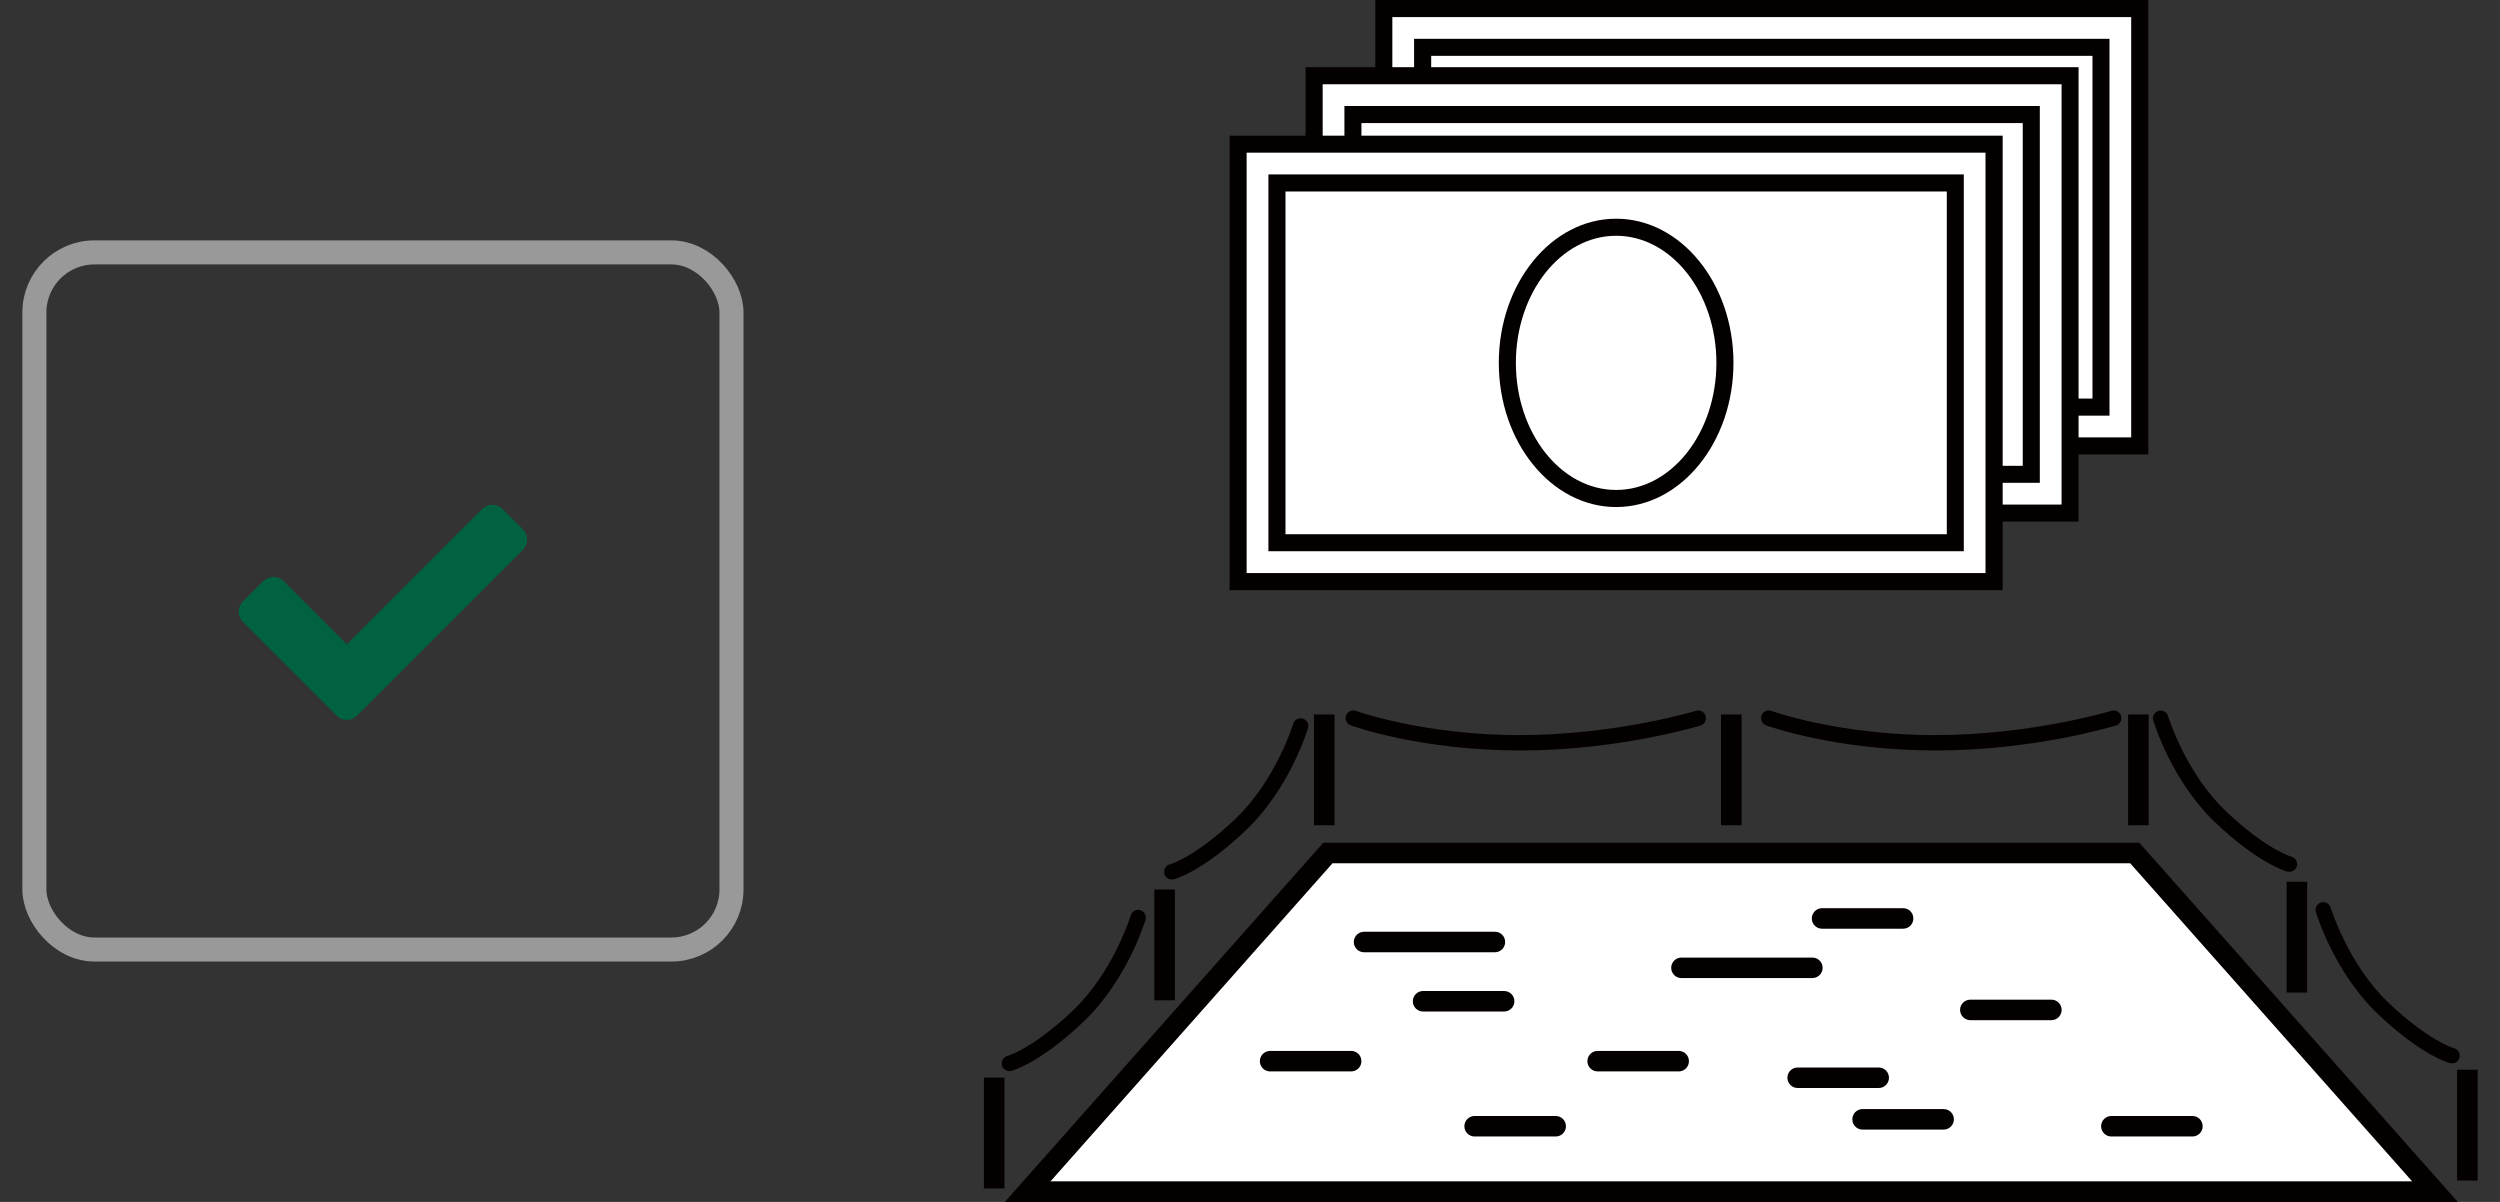 <svg width="104" height="50" viewBox="0 0 104 50" fill="none" xmlns="http://www.w3.org/2000/svg">
<rect x="0" y="0" width="104" height="50" fill="#333333" stroke="none"/>
<rect x="1.43" y="10.5" width="29" height="29" rx="2.5" stroke="#999999"/>
<path d="M14.005 29.773L10.105 25.873C9.871 25.639 9.871 25.259 10.105 25.024L10.954 24.176C11.188 23.941 11.568 23.941 11.803 24.176L14.43 26.803L20.057 21.176C20.291 20.941 20.671 20.941 20.905 21.176L21.754 22.024C21.988 22.259 21.988 22.639 21.754 22.873L14.854 29.773C14.62 30.007 14.24 30.007 14.005 29.773Z" fill="#006241"/>
<g clip-path="url(#clip0_2384_5727)">
<path d="M89.014 0.354H57.566V18.549H89.014V0.354Z" fill="white"/>
<path d="M57.213 0V18.906H89.369V0H57.213ZM88.658 18.195H57.921V0.711H88.658V18.195Z" fill="#040000"/>
<path d="M87.402 1.969H59.184V16.937H87.402V1.969Z" fill="white"/>
<path d="M58.826 1.615V17.291H87.755V1.615H58.826ZM87.047 16.58H59.537V2.323H87.047V16.58Z" fill="#040000"/>
<path d="M73.29 15.095C75.789 15.095 77.815 12.568 77.815 9.451C77.815 6.335 75.789 3.808 73.29 3.808C70.791 3.808 68.766 6.335 68.766 9.451C68.766 12.568 70.791 15.095 73.29 15.095Z" fill="white"/>
<path d="M78.171 9.451C78.171 6.143 75.981 3.454 73.29 3.454C70.598 3.454 68.408 6.146 68.408 9.451C68.408 12.757 70.598 15.449 73.29 15.449C75.981 15.449 78.171 12.757 78.171 9.451ZM69.119 9.451C69.119 6.536 70.991 4.165 73.29 4.165C75.588 4.165 77.46 6.536 77.46 9.451C77.46 12.367 75.588 14.738 73.29 14.738C70.991 14.738 69.119 12.367 69.119 9.451Z" fill="#040000"/>
<path d="M86.114 3.151H54.666V21.346H86.114V3.151Z" fill="white"/>
<path d="M54.312 2.795V21.7H86.468V2.795H54.312ZM85.761 20.99H55.023V3.505H85.761V20.99Z" fill="#040000"/>
<path d="M84.499 4.763H56.281V19.731H84.499V4.763Z" fill="white"/>
<path d="M55.928 4.41V20.085H84.856V4.41H55.928ZM84.146 19.378H56.636V5.12H84.146V19.378Z" fill="#040000"/>
<path d="M70.39 17.892C72.889 17.892 74.914 15.366 74.914 12.249C74.914 9.132 72.889 6.605 70.39 6.605C67.891 6.605 65.865 9.132 65.865 12.249C65.865 15.366 67.891 17.892 70.39 17.892Z" fill="white"/>
<path d="M75.271 12.249C75.271 8.94 73.081 6.251 70.389 6.251C67.698 6.251 65.508 8.943 65.508 12.249C65.508 15.555 67.698 18.246 70.389 18.246C73.081 18.246 75.271 15.555 75.271 12.249ZM66.219 12.249C66.219 9.333 68.091 6.962 70.389 6.962C72.688 6.962 74.56 9.333 74.56 12.249C74.56 15.165 72.688 17.536 70.389 17.536C68.091 17.536 66.219 15.165 66.219 12.249Z" fill="#040000"/>
<path d="M82.954 5.998H51.506V24.193H82.954V5.998Z" fill="white"/>
<path d="M51.152 5.644V24.549H83.311V5.644H51.152ZM82.6 23.839H51.86V6.351H82.597V23.836L82.6 23.839Z" fill="#040000"/>
<path d="M81.341 7.613H53.123V22.581H81.341V7.613Z" fill="white"/>
<path d="M52.766 7.256V22.931H81.694V7.256H52.766ZM80.987 22.224H53.476V7.966H80.987V22.224Z" fill="#040000"/>
<path d="M67.232 20.739C69.73 20.739 71.756 18.212 71.756 15.095C71.756 11.978 69.73 9.451 67.232 9.451C64.733 9.451 62.707 11.978 62.707 15.095C62.707 18.212 64.733 20.739 67.232 20.739Z" fill="white"/>
<path d="M72.112 15.095C72.112 11.786 69.923 9.098 67.231 9.098C64.539 9.098 62.35 11.789 62.35 15.095C62.35 18.401 64.539 21.093 67.231 21.093C69.923 21.093 72.112 18.401 72.112 15.095ZM63.06 15.095C63.06 12.179 64.933 9.808 67.231 9.808C69.53 9.808 71.402 12.179 71.402 15.095C71.402 18.011 69.53 20.382 67.231 20.382C64.933 20.382 63.06 18.011 63.06 15.095Z" fill="#040000"/>
<path d="M88.806 35.486H55.238L42.75 49.574H101.294L88.806 35.486Z" fill="white"/>
<path d="M88.997 35.059H55.048L41.801 50H102.244L88.997 35.059ZM55.432 35.912H88.616L100.345 49.144H43.7L55.432 35.912Z" fill="#040000"/>
<path d="M55.516 29.721H54.66V34.33H55.516V29.721Z" fill="#040000"/>
<path d="M72.45 29.721H71.594V34.33H72.45V29.721Z" fill="#040000"/>
<path d="M89.385 29.721H88.529V34.33H89.385V29.721Z" fill="#040000"/>
<path d="M41.786 44.828H40.93V49.437H41.786V44.828Z" fill="#040000"/>
<path d="M48.875 37.004H48.02V41.613H48.875V37.004Z" fill="#040000"/>
<path d="M41.992 44.559C42.019 44.559 42.047 44.556 42.071 44.55C42.119 44.538 43.259 44.229 45.071 42.505C46.883 40.782 47.621 38.365 47.654 38.262C47.705 38.093 47.608 37.914 47.439 37.863C47.273 37.812 47.091 37.908 47.04 38.078C47.034 38.102 46.317 40.437 44.63 42.04C42.957 43.63 41.92 43.924 41.91 43.927C41.738 43.972 41.635 44.145 41.681 44.317C41.717 44.462 41.847 44.556 41.992 44.556V44.559Z" fill="#040000"/>
<path d="M48.753 36.59C48.78 36.59 48.807 36.587 48.832 36.581C48.88 36.568 50.02 36.26 51.832 34.536C53.644 32.812 54.382 30.395 54.412 30.293C54.463 30.123 54.366 29.945 54.197 29.893C54.025 29.842 53.849 29.939 53.798 30.108C53.792 30.132 53.075 32.467 51.387 34.07C49.715 35.661 48.677 35.957 48.668 35.957C48.496 36.003 48.393 36.175 48.438 36.348C48.475 36.493 48.605 36.587 48.75 36.587L48.753 36.59Z" fill="#040000"/>
<path d="M103.069 44.502H102.213V49.111H103.069V44.502Z" fill="#040000"/>
<path d="M95.979 36.68H95.123V41.29H95.979V36.68Z" fill="#040000"/>
<path d="M101.928 44.226C101.955 44.232 101.983 44.235 102.007 44.235C102.149 44.235 102.276 44.142 102.315 43.996C102.361 43.827 102.258 43.652 102.088 43.606C102.079 43.606 101.039 43.307 99.366 41.719C97.679 40.116 96.965 37.781 96.956 37.757C96.904 37.588 96.732 37.491 96.557 37.542C96.387 37.594 96.29 37.772 96.342 37.942C96.372 38.044 97.11 40.461 98.922 42.185C100.733 43.909 101.877 44.217 101.922 44.229L101.928 44.226Z" fill="#040000"/>
<path d="M95.162 36.257C95.19 36.263 95.217 36.266 95.241 36.266C95.383 36.266 95.51 36.172 95.55 36.027C95.595 35.858 95.492 35.682 95.323 35.637C95.314 35.637 94.273 35.338 92.601 33.75C90.913 32.147 90.199 29.812 90.19 29.788C90.139 29.618 89.96 29.522 89.791 29.573C89.622 29.624 89.525 29.803 89.576 29.972C89.606 30.075 90.344 32.492 92.156 34.215C93.968 35.939 95.111 36.248 95.156 36.26L95.162 36.257Z" fill="#040000"/>
<path d="M63.214 31.221C67.306 31.221 70.603 30.223 70.742 30.181C70.911 30.129 71.005 29.951 70.954 29.782C70.902 29.612 70.724 29.515 70.554 29.57C70.521 29.579 67.212 30.58 63.214 30.58C59.216 30.58 56.436 29.585 56.409 29.573C56.246 29.512 56.058 29.597 55.998 29.763C55.937 29.93 56.025 30.114 56.188 30.175C56.306 30.217 59.113 31.218 63.214 31.218V31.221Z" fill="#040000"/>
<path d="M80.495 31.221C84.587 31.221 87.884 30.223 88.023 30.181C88.192 30.129 88.286 29.951 88.235 29.782C88.183 29.612 88.005 29.515 87.836 29.57C87.802 29.579 84.494 30.58 80.495 30.58C76.497 30.58 73.718 29.585 73.69 29.573C73.527 29.512 73.339 29.597 73.279 29.763C73.219 29.93 73.306 30.114 73.469 30.175C73.587 30.217 76.394 31.218 80.495 31.218V31.221Z" fill="#040000"/>
<path d="M62.189 39.614C62.425 39.614 62.615 39.423 62.615 39.188C62.615 38.952 62.425 38.761 62.189 38.761H56.745C56.509 38.761 56.318 38.952 56.318 39.188C56.318 39.423 56.509 39.614 56.745 39.614H62.189Z" fill="#040000"/>
<path d="M75.395 40.688C75.631 40.688 75.821 40.497 75.821 40.261C75.821 40.025 75.631 39.835 75.395 39.835H69.948C69.712 39.835 69.522 40.025 69.522 40.261C69.522 40.497 69.712 40.688 69.948 40.688H75.395Z" fill="#040000"/>
<path d="M62.572 42.079C62.808 42.079 62.999 41.888 62.999 41.653C62.999 41.417 62.808 41.226 62.572 41.226H59.2C58.964 41.226 58.773 41.417 58.773 41.653C58.773 41.888 58.964 42.079 59.2 42.079H62.572Z" fill="#040000"/>
<path d="M79.17 38.634C79.406 38.634 79.596 38.444 79.596 38.208C79.596 37.972 79.406 37.781 79.17 37.781H75.797C75.562 37.781 75.371 37.972 75.371 38.208C75.371 38.444 75.562 38.634 75.797 38.634H79.17Z" fill="#040000"/>
<path d="M85.338 42.439C85.574 42.439 85.764 42.248 85.764 42.012C85.764 41.776 85.574 41.586 85.338 41.586H81.966C81.73 41.586 81.539 41.776 81.539 42.012C81.539 42.248 81.73 42.439 81.966 42.439H85.338Z" fill="#040000"/>
<path d="M69.834 44.571C70.07 44.571 70.26 44.381 70.26 44.145C70.26 43.909 70.07 43.718 69.834 43.718H66.462C66.226 43.718 66.035 43.909 66.035 44.145C66.035 44.381 66.226 44.571 66.462 44.571H69.834Z" fill="#040000"/>
<path d="M80.855 46.991C81.091 46.991 81.282 46.8 81.282 46.564C81.282 46.328 81.091 46.138 80.855 46.138H77.483C77.247 46.138 77.057 46.328 77.057 46.564C77.057 46.8 77.247 46.991 77.483 46.991H80.855Z" fill="#040000"/>
<path d="M91.205 47.278C91.441 47.278 91.631 47.087 91.631 46.852C91.631 46.616 91.441 46.425 91.205 46.425H87.833C87.597 46.425 87.406 46.616 87.406 46.852C87.406 47.087 87.597 47.278 87.833 47.278H91.205Z" fill="#040000"/>
<path d="M78.154 45.261C78.39 45.261 78.581 45.07 78.581 44.834C78.581 44.598 78.39 44.408 78.154 44.408H74.782C74.546 44.408 74.356 44.598 74.356 44.834C74.356 45.07 74.546 45.261 74.782 45.261H78.154Z" fill="#040000"/>
<path d="M56.209 44.571C56.445 44.571 56.635 44.381 56.635 44.145C56.635 43.909 56.445 43.718 56.209 43.718H52.837C52.601 43.718 52.41 43.909 52.41 44.145C52.41 44.381 52.601 44.571 52.837 44.571H56.209Z" fill="#040000"/>
<path d="M64.717 47.278C64.953 47.278 65.143 47.087 65.143 46.852C65.143 46.616 64.953 46.425 64.717 46.425H61.344C61.108 46.425 60.918 46.616 60.918 46.852C60.918 47.087 61.108 47.278 61.344 47.278H64.717Z" fill="#040000"/>
</g>
<defs>
<clipPath id="clip0_2384_5727">
<rect width="62.14" height="50" fill="white" transform="translate(40.93)"/>
</clipPath>
</defs>
</svg>

